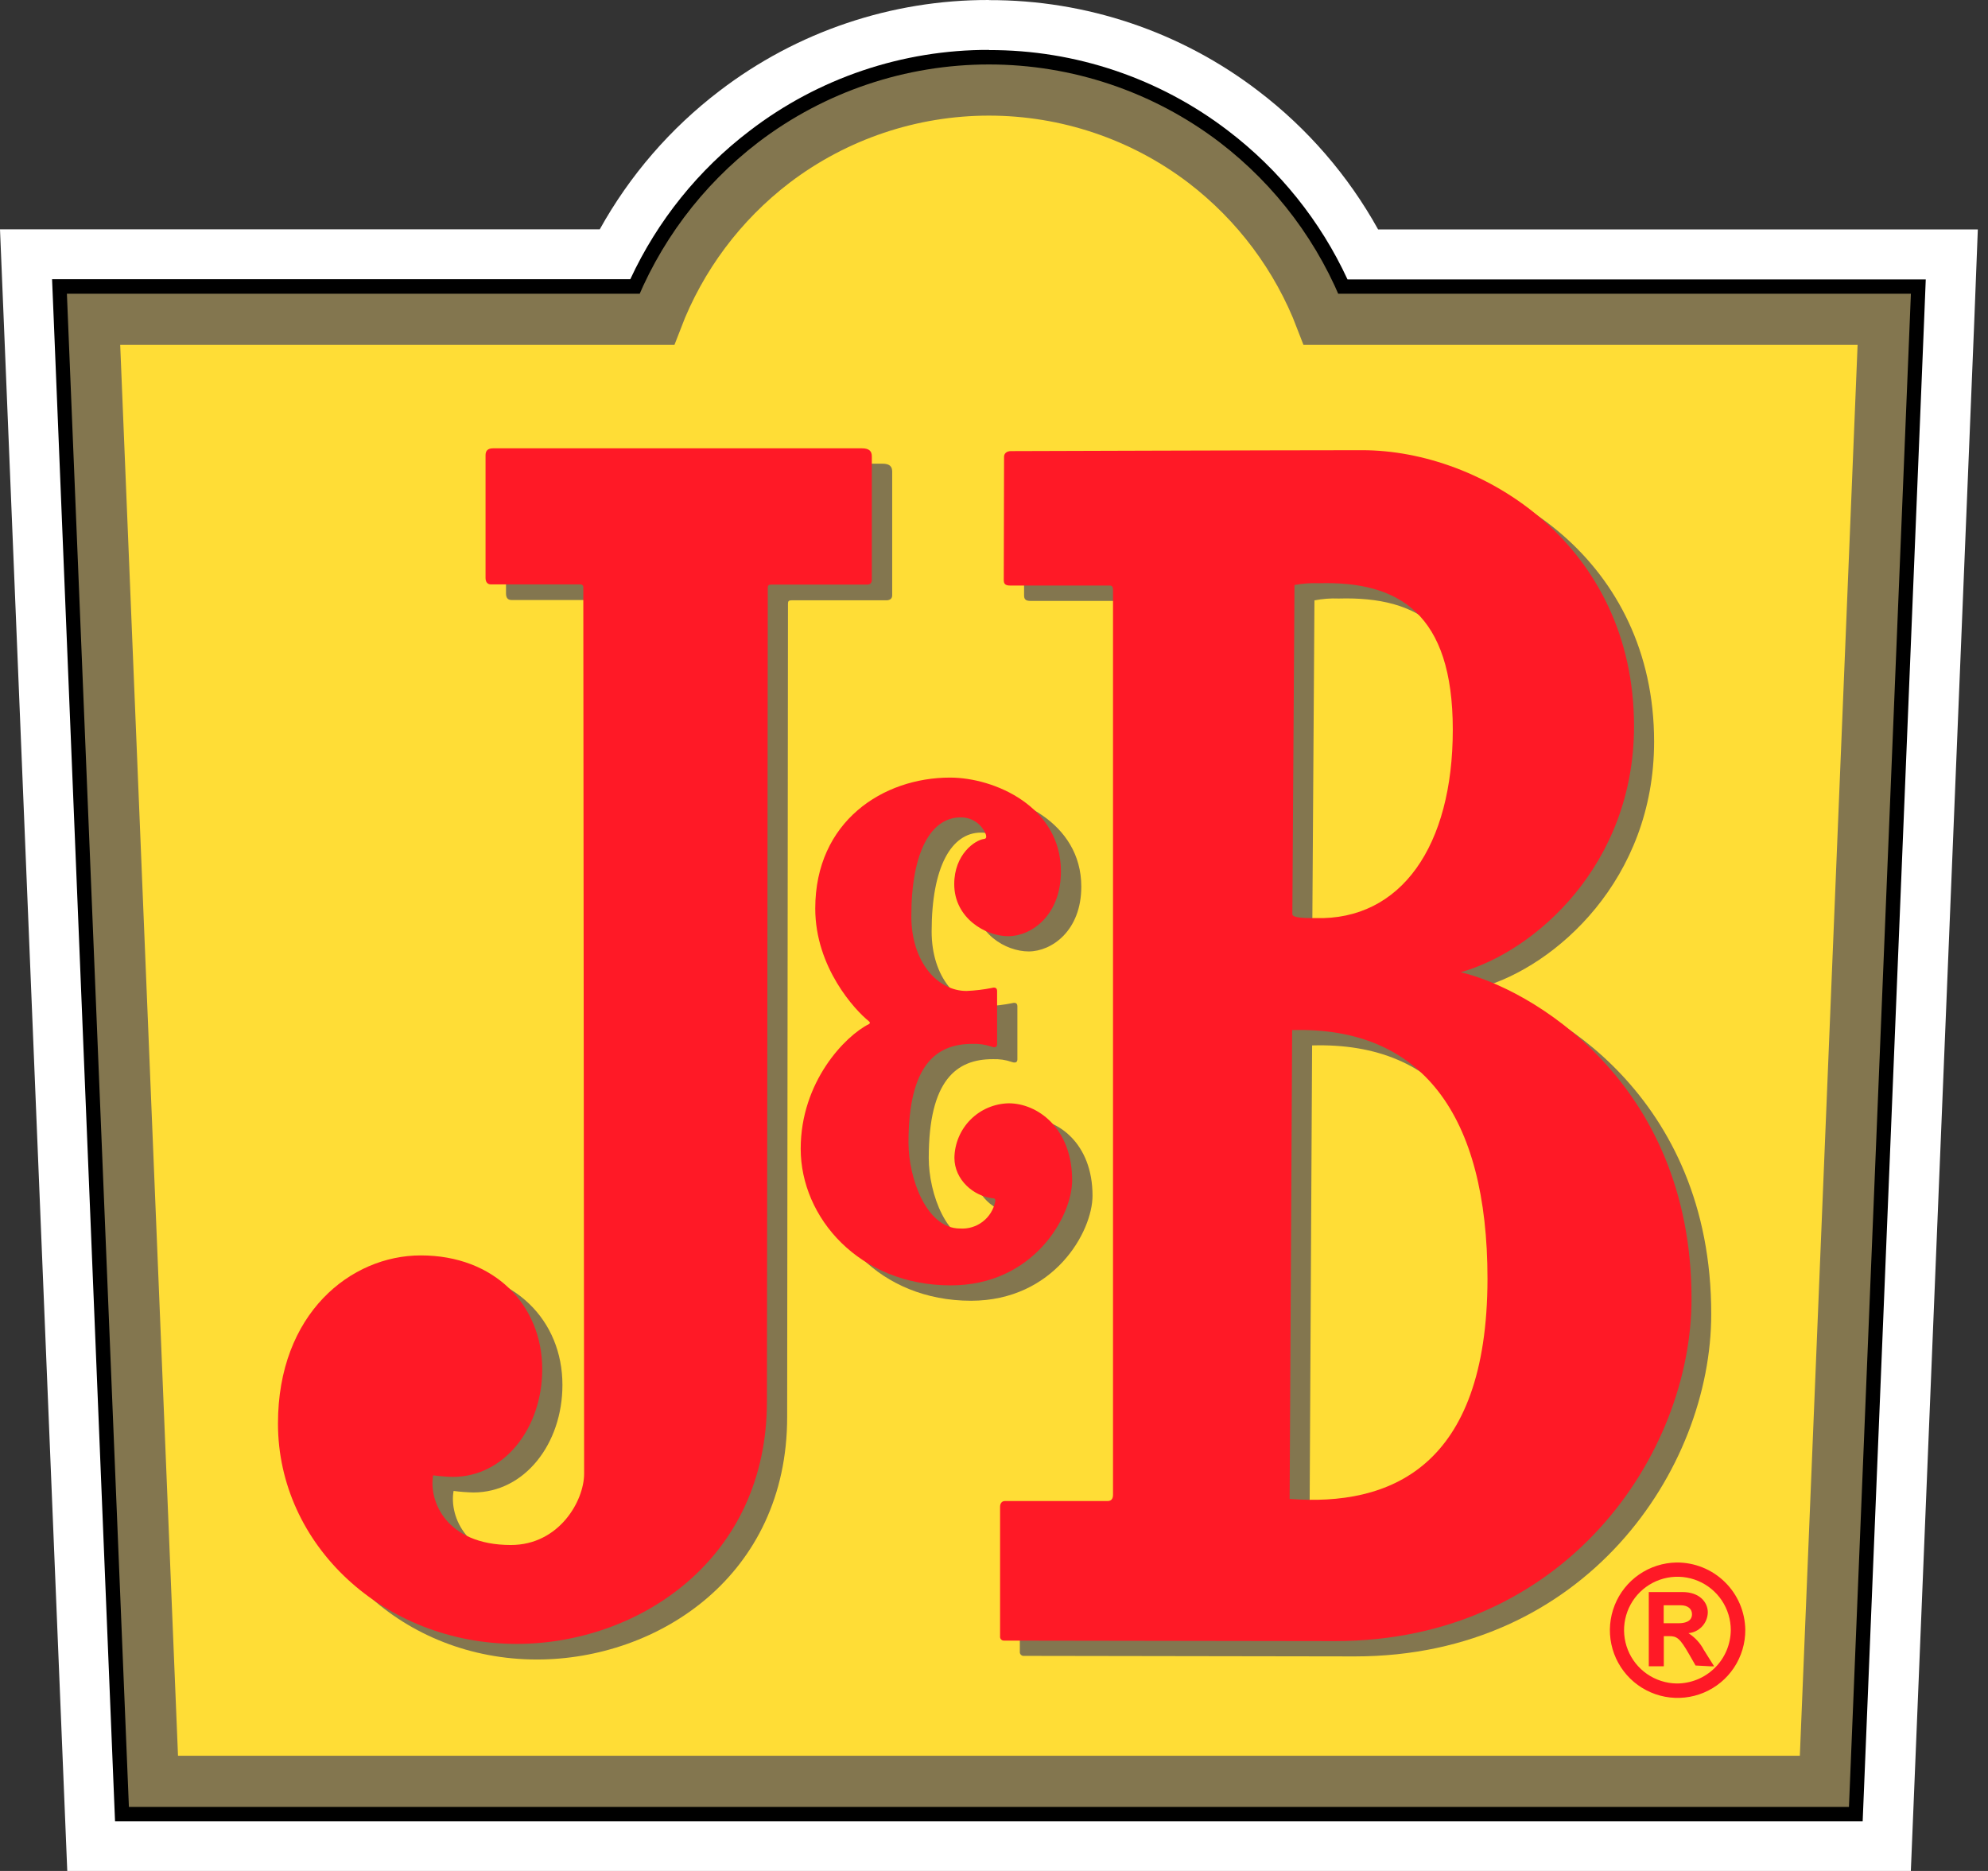 <svg viewBox="0 0 68 64" fill="none" xmlns="http://www.w3.org/2000/svg">
<rect x="0" y="0" width="68" height="64" fill="#333333" stroke="none"/>
<g clip-path="url(#clip0_508_1235)">
<path d="M3.774 62.469L1.6 9.39H21.447C22.386 7.403 23.79 5.67 25.538 4.338C27.92 2.525 30.831 1.544 33.824 1.544C36.817 1.544 39.727 2.525 42.109 4.338C43.857 5.669 45.26 7.401 46.199 9.388H66.056L63.883 62.467L3.774 62.469Z" fill="#FFDD36"/>
<path d="M33.825 3.076C36.484 3.068 39.07 3.941 41.18 5.558C42.989 6.94 44.377 8.799 45.189 10.925H64.454L62.404 60.934H5.249L3.2 10.921H22.465C23.277 8.795 24.666 6.937 26.474 5.554C28.584 3.937 31.171 3.064 33.829 3.072L33.825 3.076ZM33.829 6.80122e-05C30.498 -0.01 27.257 1.083 24.613 3.108C22.934 4.387 21.539 6 20.515 7.845H0L0.132 11.043L2.18 61.054L2.301 64H65.361L65.482 61.054L67.528 11.043L67.652 7.849H47.139C46.115 6.004 44.72 4.391 43.041 3.112C40.397 1.087 37.156 -0.006 33.825 0.004L33.829 6.80122e-05Z" fill="white"/>
<path d="M33.825 3.076C36.484 3.068 39.07 3.941 41.18 5.558C42.988 6.94 44.377 8.799 45.189 10.925H64.454L62.404 60.934H5.249L3.2 10.921H22.465C23.277 8.795 24.666 6.937 26.474 5.554C28.584 3.937 31.171 3.064 33.829 3.072L33.825 3.076ZM33.829 1.707C30.872 1.699 27.995 2.671 25.648 4.47C23.892 5.806 22.489 7.55 21.56 9.55H1.781L1.84 10.971L3.881 60.989L3.935 62.299H63.713L63.767 60.989L65.814 10.979L65.871 9.558H46.092C45.165 7.555 43.762 5.809 42.007 4.472C39.659 2.674 36.782 1.704 33.825 1.713L33.829 1.707Z" fill="black"/>
<path d="M62.404 60.934L64.451 10.923H45.188C44.375 8.797 42.987 6.939 41.178 5.556C39.065 3.949 36.483 3.08 33.827 3.08C31.172 3.08 28.59 3.949 26.477 5.556C24.668 6.939 23.28 8.797 22.467 10.923H3.2L5.249 60.934H62.404Z" stroke="#83764F" stroke-width="1.75" stroke-miterlimit="10"/>
<path d="M57.342 53.449C56.886 53.457 56.441 53.6 56.066 53.859C55.69 54.119 55.399 54.484 55.231 54.908C55.062 55.333 55.022 55.798 55.117 56.245C55.211 56.691 55.436 57.1 55.762 57.42C56.089 57.739 56.502 57.955 56.951 58.04C57.4 58.125 57.864 58.076 58.284 57.898C58.705 57.72 59.064 57.422 59.315 57.041C59.567 56.659 59.7 56.212 59.698 55.755C59.691 55.137 59.439 54.547 58.997 54.115C58.556 53.682 57.96 53.443 57.342 53.449ZM57.342 57.587C56.983 57.58 56.634 57.467 56.338 57.263C56.042 57.058 55.814 56.771 55.681 56.437C55.548 56.103 55.516 55.737 55.591 55.385C55.665 55.033 55.841 54.712 56.097 54.46C56.354 54.208 56.679 54.037 57.032 53.969C57.385 53.901 57.75 53.939 58.082 54.078C58.413 54.217 58.696 54.45 58.896 54.749C59.095 55.049 59.202 55.4 59.202 55.759C59.2 56.002 59.15 56.241 59.056 56.464C58.961 56.687 58.824 56.889 58.651 57.058C58.478 57.228 58.274 57.362 58.049 57.453C57.825 57.543 57.584 57.589 57.342 57.587Z" fill="#FF1926"/>
<path d="M57.753 55.866C57.932 55.85 58.098 55.768 58.22 55.637C58.343 55.505 58.412 55.334 58.416 55.154C58.416 54.818 58.144 54.459 57.543 54.459H56.397V56.999H56.911V55.968H57.092C57.356 55.968 57.457 56.029 57.778 56.59L57.997 56.972L58.53 57.001H58.633L58.28 56.439C58.158 56.205 57.976 56.008 57.753 55.866ZM56.907 54.912H57.493C57.726 54.912 57.875 55.032 57.875 55.217C57.875 55.486 57.593 55.526 57.421 55.526H56.907C56.907 55.427 56.909 54.992 56.907 54.902V54.912Z" fill="#FF1926"/>
<path d="M30.518 20.363V16.136C30.518 15.966 30.442 15.861 30.18 15.861H17.565C17.374 15.861 17.308 15.952 17.308 16.099C17.308 16.099 17.308 20.162 17.308 20.3C17.308 20.437 17.359 20.525 17.498 20.525H20.553C20.567 20.524 20.58 20.527 20.593 20.532C20.605 20.537 20.616 20.544 20.626 20.554C20.635 20.564 20.642 20.576 20.646 20.588C20.651 20.601 20.652 20.615 20.651 20.628C20.651 20.678 20.679 50.545 20.679 50.944C20.679 51.88 19.82 53.384 18.174 53.384C15.941 53.384 15.36 51.857 15.515 51.001C15.74 51.031 15.966 51.048 16.193 51.053C17.947 51.053 19.238 49.386 19.238 47.374C19.238 45.168 17.592 43.479 15.085 43.479C12.687 43.479 10.201 45.468 10.201 49.23C10.201 53.379 13.817 56.767 18.367 56.767C22.507 56.767 26.925 53.904 26.925 48.471C26.925 46.192 26.953 23.534 26.953 20.647C26.953 20.563 26.982 20.535 27.072 20.535H30.331C30.449 20.529 30.518 20.474 30.518 20.363Z" fill="#83764F"/>
<path d="M37.37 40.899C37.37 39.116 36.188 38.264 35.201 38.264C34.71 38.274 34.242 38.473 33.896 38.821C33.549 39.169 33.351 39.637 33.343 40.128C33.343 40.877 33.998 41.451 34.68 41.516C34.733 41.516 34.756 41.569 34.737 41.631C34.682 41.904 34.529 42.148 34.307 42.316C34.086 42.485 33.81 42.567 33.532 42.547C32.387 42.547 31.768 40.829 31.768 39.611C31.768 36.938 32.723 36.231 33.954 36.231C34.176 36.222 34.399 36.254 34.609 36.327C34.663 36.348 34.8 36.38 34.8 36.241C34.8 36.132 34.8 34.539 34.8 34.419C34.8 34.299 34.703 34.291 34.628 34.314C34.339 34.372 34.046 34.407 33.752 34.419C32.774 34.419 31.867 33.444 31.867 31.863C31.867 29.65 32.545 28.481 33.553 28.481C33.743 28.478 33.929 28.535 34.085 28.643C34.241 28.751 34.359 28.906 34.422 29.085C34.433 29.165 34.433 29.211 34.351 29.22C34.051 29.256 33.337 29.741 33.337 30.765C33.337 31.926 34.403 32.546 35.186 32.546C35.968 32.546 36.986 31.845 36.986 30.329C36.986 28.119 34.718 27.122 33.192 27.122C30.901 27.122 28.583 28.621 28.583 31.601C28.583 33.614 29.945 35.08 30.414 35.454C30.462 35.492 30.464 35.53 30.414 35.557C29.618 35.954 28.085 37.522 28.085 39.822C28.085 42.171 30.086 44.495 33.217 44.495C36.047 44.491 37.37 42.139 37.37 40.899Z" fill="#83764F"/>
<path d="M50.645 33.783C53.2 33.067 56.579 30.096 56.579 25.369C56.579 19.185 51.415 15.925 47.281 15.925C44.608 15.925 35.264 15.956 35.264 15.956C35.109 15.956 35.029 16.046 35.029 16.147C35.029 16.248 35.029 20.29 35.029 20.365C35.029 20.489 35.071 20.556 35.251 20.556H38.663C38.741 20.556 38.766 20.622 38.766 20.697V51.654C38.766 51.798 38.705 51.87 38.575 51.87H35.042C34.939 51.87 34.884 51.962 34.884 52.061C34.884 52.16 34.884 56.412 34.884 56.496C34.881 56.516 34.883 56.536 34.889 56.554C34.895 56.573 34.905 56.59 34.919 56.604C34.933 56.618 34.949 56.629 34.968 56.636C34.986 56.643 35.006 56.645 35.025 56.643L46.344 56.661C54.22 56.661 58.533 50.268 58.533 44.955C58.542 37.459 52.952 34.31 50.645 33.783ZM44.961 20.537C45.235 20.484 45.514 20.462 45.792 20.474C48.537 20.397 50.374 21.51 50.374 25.482C50.374 29.453 48.61 32.011 45.674 31.927C45.341 31.927 44.887 31.927 44.887 31.79C44.887 31.652 44.961 20.537 44.961 20.537ZM44.795 51.8L44.881 35.761C49.313 35.633 51.564 38.652 51.564 44.269C51.554 50.742 48.213 52.063 44.795 51.8Z" fill="#83764F"/>
<path d="M29.821 19.838V15.613C29.821 15.443 29.744 15.336 29.481 15.336H16.866C16.675 15.336 16.608 15.427 16.608 15.574C16.608 15.574 16.608 19.635 16.608 19.765C16.608 19.895 16.66 19.991 16.799 19.991H19.854C19.868 19.99 19.881 19.992 19.894 19.997C19.906 20.002 19.917 20.01 19.927 20.02C19.936 20.03 19.943 20.041 19.947 20.054C19.952 20.067 19.953 20.08 19.952 20.094C19.952 20.143 19.98 50.011 19.98 50.41C19.98 51.345 19.121 52.85 17.475 52.85C15.242 52.85 14.661 51.322 14.816 50.467C15.04 50.497 15.265 50.515 15.492 50.52C17.246 50.52 18.547 48.854 18.547 46.839C18.547 44.634 16.901 42.944 14.394 42.944C11.994 42.944 9.508 44.936 9.508 48.695C9.508 52.844 13.124 56.233 17.676 56.233C21.813 56.233 26.233 53.369 26.233 47.935C26.233 45.657 26.262 22.998 26.262 20.111C26.262 20.027 26.291 19.998 26.38 19.998H29.641C29.752 20.004 29.821 19.949 29.821 19.838Z" fill="#FF1926"/>
<path d="M36.673 40.376C36.673 38.591 35.489 37.741 34.504 37.741C34.013 37.751 33.545 37.95 33.198 38.298C32.852 38.645 32.654 39.114 32.646 39.605C32.646 40.355 33.301 40.928 33.982 40.993C34.038 40.993 34.059 41.048 34.04 41.107C33.985 41.38 33.832 41.624 33.611 41.792C33.39 41.961 33.114 42.043 32.837 42.024C31.691 42.024 31.075 40.306 31.075 39.086C31.075 36.413 32.029 35.708 33.259 35.708C33.482 35.699 33.705 35.731 33.916 35.803C33.969 35.826 34.106 35.857 34.106 35.719C34.106 35.582 34.106 34.018 34.106 33.898C34.106 33.778 34.009 33.77 33.935 33.793C33.646 33.851 33.353 33.886 33.058 33.898C32.081 33.898 31.172 32.922 31.172 31.339C31.172 29.127 31.852 27.96 32.858 27.96C33.047 27.957 33.233 28.013 33.389 28.121C33.545 28.229 33.663 28.383 33.727 28.561C33.74 28.642 33.74 28.687 33.656 28.699C33.356 28.735 32.64 29.218 32.64 30.244C32.64 31.404 33.706 32.025 34.488 32.025C35.271 32.025 36.289 31.322 36.289 29.806C36.289 27.595 34.019 26.599 32.495 26.599C30.204 26.599 27.886 28.097 27.886 31.078C27.886 33.09 29.247 34.557 29.717 34.931C29.765 34.969 29.767 35.007 29.717 35.034C28.919 35.431 27.388 36.997 27.388 39.297C27.388 41.646 29.389 43.969 32.52 43.969C35.349 43.971 36.675 41.613 36.673 40.376Z" fill="#FF1926"/>
<path d="M49.962 33.258C52.517 32.542 55.892 29.573 55.892 24.844C55.892 18.662 50.728 15.4 46.594 15.4C43.921 15.4 34.577 15.431 34.577 15.431C34.422 15.431 34.344 15.523 34.344 15.622C34.344 15.721 34.334 19.765 34.334 19.84C34.334 19.964 34.376 20.03 34.556 20.03H37.968C38.046 20.03 38.071 20.097 38.071 20.172V51.131C38.071 51.274 38.01 51.347 37.88 51.347H34.367C34.264 51.347 34.208 51.438 34.208 51.538C34.208 51.637 34.208 55.889 34.208 55.973C34.206 55.993 34.207 56.012 34.213 56.031C34.219 56.05 34.23 56.067 34.243 56.081C34.257 56.095 34.273 56.106 34.292 56.113C34.31 56.12 34.33 56.122 34.349 56.12L45.668 56.137C53.546 56.137 57.859 49.745 57.859 44.431C57.859 36.934 52.259 33.785 49.962 33.258ZM44.28 20.011C44.554 19.96 44.832 19.939 45.11 19.95C47.856 19.874 49.693 20.987 49.693 24.96C49.693 28.934 47.929 31.49 44.992 31.406C44.662 31.406 44.205 31.406 44.205 31.269C44.205 31.131 44.278 20.011 44.278 20.011H44.28ZM44.112 51.274L44.198 35.236C48.627 35.11 50.88 38.127 50.88 43.746C50.871 50.218 47.529 51.538 44.112 51.274Z" fill="#FF1926"/>
</g>
<defs>
<clipPath id="clip0_508_1235">
<rect width="68" height="64" fill="white"/>
</clipPath>
</defs>
</svg>
